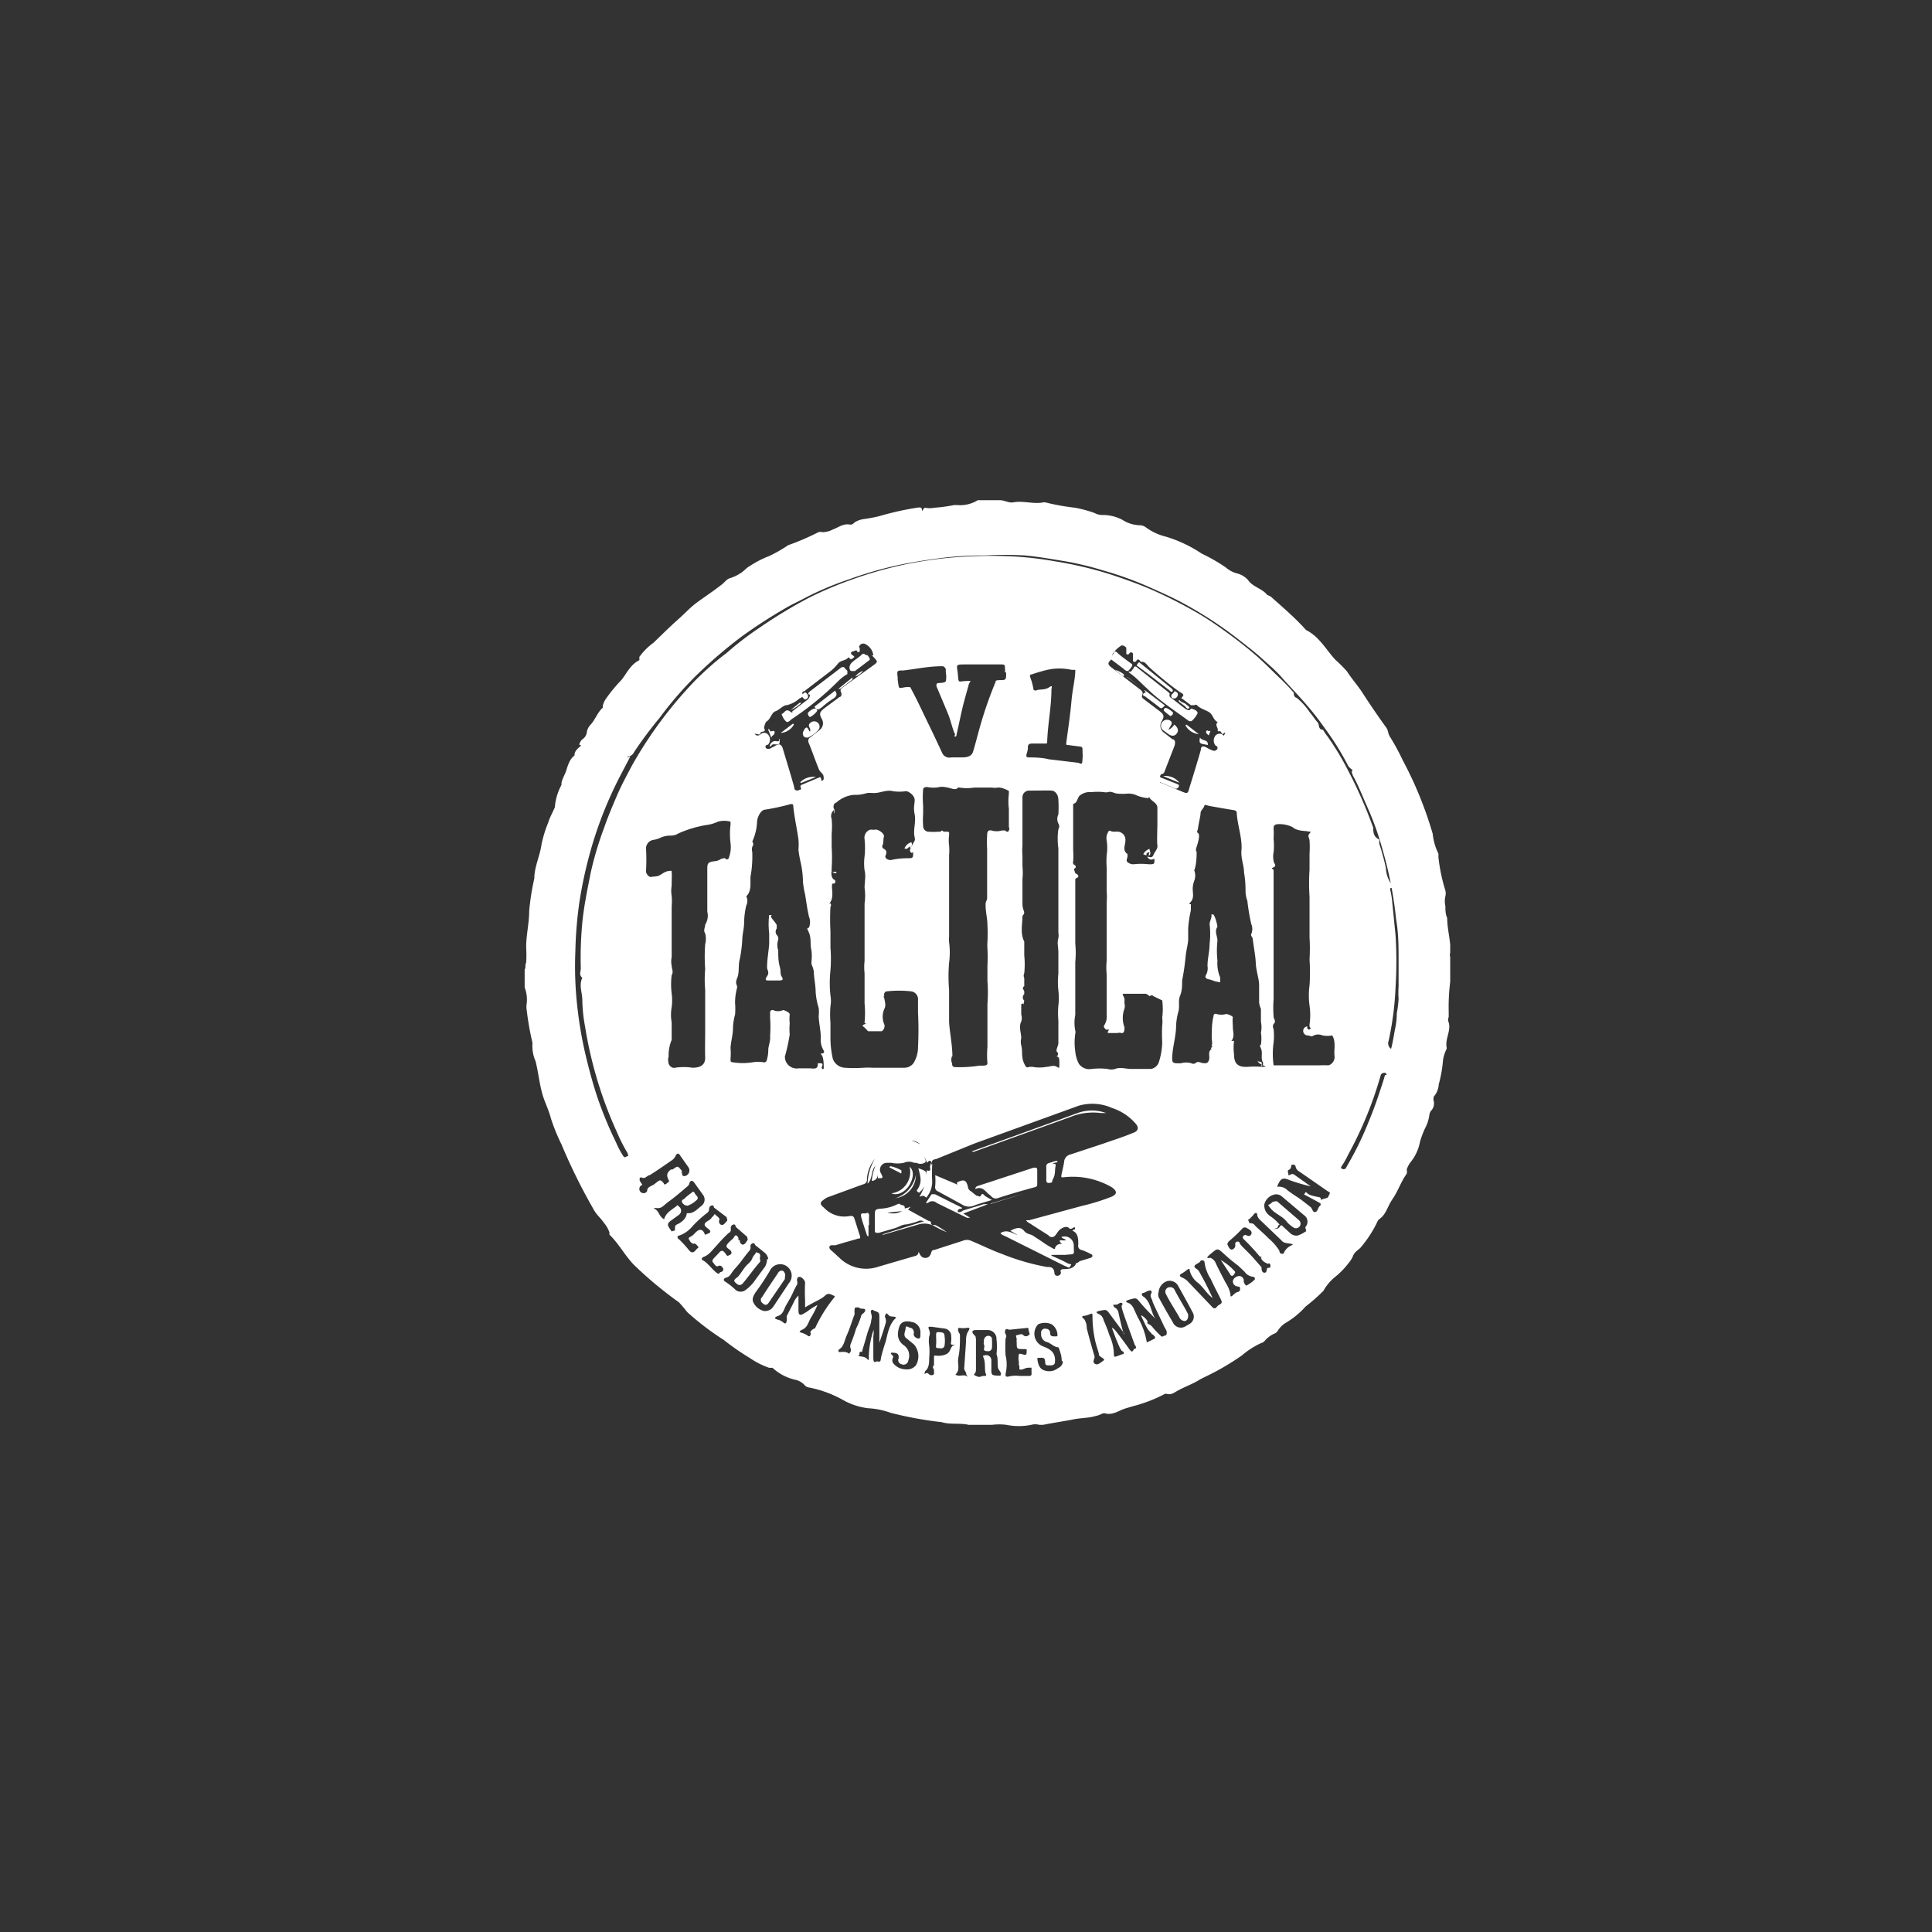 <svg id="Capa_3" data-name="Capa 3" xmlns="http://www.w3.org/2000/svg" viewBox="0 0 64 64"><rect x="0" y="0" width="64" height="64" fill="#333333" stroke="none"/><defs><style>.cls-1{fill:none;}.cls-2{fill:#fff;}</style></defs><rect class="cls-1" width="64" height="64"/><path class="cls-2" d="M32.39,16.57h.73c.16,0,.3.1.45.07.34-.06.67.07,1,0h.05a7.43,7.43,0,0,0,1,.18,4.5,4.5,0,0,1,.63.17.56.56,0,0,0,.24.07,1.4,1.4,0,0,1,.69.16,1.11,1.11,0,0,0,.59.18.34.34,0,0,1,.19.07,1.86,1.86,0,0,0,.67.31,4.42,4.42,0,0,1,1.18.56,5.73,5.73,0,0,1,.8.46A.9.9,0,0,0,41,19a.75.75,0,0,1,.34.21c.16.24.47.28.64.5l0,0a.42.42,0,0,1,.18.11c.36.32.73.64,1.06,1a.27.27,0,0,0,.12.09,1.56,1.56,0,0,1,.37.31c.19.2.34.44.53.64a4.54,4.54,0,0,1,.38.38c.16.25.36.47.52.72s.51.77.78,1.14a.35.35,0,0,1,.06.14.59.59,0,0,0,.06.16,7.15,7.15,0,0,1,.42.77,12.69,12.69,0,0,1,1,2.45,1.92,1.92,0,0,0,.19.66s0,.08,0,.12a5.81,5.81,0,0,0,.23,1.1.4.4,0,0,1,0,.19.7.7,0,0,0,0,.32c0,.13,0,.27.06.4,0,.29.07.58.1.88v.27a.22.22,0,0,0,0,.14c0,.27,0,.55,0,.82a6.84,6.84,0,0,0-.05,1c0,.06,0,.11,0,.17a.22.22,0,0,0,0,.18c.08.28-.12.54-.07.82a.14.14,0,0,1,0,.06,1.19,1.19,0,0,0-.12.38,4.08,4.08,0,0,1-.14.79.65.65,0,0,1-.16.4.28.28,0,0,0,0,.18.35.35,0,0,1-.08.28.26.26,0,0,0-.07.15,1.31,1.31,0,0,1-.15.46,3.16,3.16,0,0,0-.16.43,1.53,1.53,0,0,1-.29.65.81.81,0,0,0-.15.27.34.34,0,0,1,0,.14c-.19.26-.29.58-.47.84s-.21.52-.46.68a.54.54,0,0,0-.07.13,4,4,0,0,1-.53.8c-.09.09-.21.15-.25.28a.92.92,0,0,1-.13.21,2.68,2.68,0,0,1-.5.51,1.61,1.61,0,0,0-.35.43,5.92,5.92,0,0,1-.59.52,2.74,2.74,0,0,1-.64.53.8.8,0,0,0-.28.27.23.23,0,0,1-.12.1.89.89,0,0,0-.3.22.24.24,0,0,1-.13.09,2.68,2.68,0,0,0-.64.41,8.52,8.52,0,0,1-1.24.72l-.14.07c-.26.17-.56.26-.82.42s-.27,0-.4.09a4.8,4.8,0,0,1-1,.38l-.27.08c-.21.07-.39.21-.62.17a.19.19,0,0,0-.14,0,.9.9,0,0,1-.23.08c-.24.07-.49.06-.73.11s-.65.11-1,.18h-.12a.5.5,0,0,0-.27,0,2.07,2.07,0,0,1-.82,0,1.91,1.91,0,0,0-.48,0h-.3l-.09,0c-.13,0-.26,0-.38,0-.3-.07-.6,0-.9-.09a12.24,12.24,0,0,1-1.69-.31,2.56,2.56,0,0,0-.74-.15,2.25,2.25,0,0,1-.88-.3,3.84,3.84,0,0,0-1.09-.39.22.22,0,0,1-.14-.08.58.58,0,0,0-.29-.17,1.63,1.63,0,0,1-.77-.4s-.07,0-.11,0a2.65,2.65,0,0,1-.65-.33,8.07,8.07,0,0,1-.85-.59,9.14,9.14,0,0,1-1.22-.93,4.15,4.15,0,0,0-.27-.32A12.79,12.79,0,0,1,21,41.9c-.3-.31-.5-.7-.81-1a.25.25,0,0,1,0-.07A1,1,0,0,0,20,40.5c-.1-.15-.23-.25-.32-.41a19.2,19.2,0,0,1-1.08-2.18,6.45,6.45,0,0,1-.35-.86c-.06-.24-.17-.47-.25-.7-.13-.4-.16-.81-.26-1.2a1.23,1.23,0,0,1-.1-.6,9.58,9.58,0,0,1-.19-1.07.77.77,0,0,1,0-.26,1.11,1.11,0,0,0-.07-.51v-.6c.05-.06,0-.14.05-.22a4.41,4.41,0,0,0,0-.52c0-.4.1-.79.1-1.19a8.08,8.08,0,0,1,.17-1.08c0-.39.19-.75.24-1.14a4.18,4.18,0,0,1,.22-.71c.05-.17.15-.34.22-.51A1.86,1.86,0,0,1,18.6,26s0,0,0-.06.08-.23.13-.34.1-.43.3-.57c0-.18.14-.25.25-.36v0s0,.05-.09,0a.31.31,0,0,1,.13-.2.32.32,0,0,0,.12-.22.46.46,0,0,1,.12-.24c.16-.17.23-.41.41-.57,0,0,0-.05,0-.07a.74.74,0,0,1,.1-.22,5.27,5.27,0,0,1,.52-.63c.18-.23.3-.51.59-.65,0,0,0,0,0,0s0-.08,0-.11a2.1,2.1,0,0,1,.47-.47c.26-.25.52-.51.79-.75s.34-.33.53-.49.63-.44.93-.68c.1-.07.17-.19.29-.22a1.33,1.33,0,0,0,.32-.15c.13-.07.21-.19.33-.25a3.23,3.23,0,0,1,.64-.33,4.89,4.89,0,0,0,.63-.36,8.28,8.28,0,0,0,1-.43.25.25,0,0,1,.14,0,.78.78,0,0,0,.34-.09c.19-.07.35-.21.58-.16,0,0,.08,0,.12-.06a.74.74,0,0,1,.29-.12,5.12,5.12,0,0,0,.54-.1,9.89,9.89,0,0,1,1.31-.29c.07,0,.11,0,.11.09s.05-.1.12-.08a.66.66,0,0,0,.28,0,5.13,5.13,0,0,0,.67-.09s.06,0,.09,0A1.11,1.11,0,0,0,32.39,16.57Zm-1.5,22c-.05-.05-.05-.21-.18-.05l-.08-.19c0,.07.08.13,0,.19a.29.29,0,0,1-.27,0s-.05,0-.08,0a.41.41,0,0,0-.34,0,1,1,0,0,1-.41,0h-.14a.23.23,0,0,0-.2.36c.07.15.07.15-.11.15v-.14c0,.11-.06.22-.2.23a1.52,1.52,0,0,1,.12-.5c-.16.17-.08.42-.26.59a1.71,1.71,0,0,1,.24-.82,1.17,1.17,0,0,0-.26.64c0,.1,0,.17-.15.21l-1.12.41a.51.51,0,0,0-.16.09c-.13.09-.14.15,0,.26a.92.92,0,0,0,.87.28c.08,0,.11,0,.14.08s.11.35.17.53,0,.12-.08.15-.47.13-.71.21l-.12,0c-.11,0-.12.11,0,.19l.25.23a1.26,1.26,0,0,0,1.29.29l1.2-.35a.15.15,0,0,0,.13-.15c.05.12.1.21.22.21s.17-.08.2-.18.07-.07.12-.09l.93-.3a.33.33,0,0,1,.26,0c.36.15.7.32,1.06.45a7.59,7.59,0,0,0,1.46.42c.12,0,.23,0,.25.2a.09.09,0,0,0,.11.09c.05,0,.12-.06.1-.12s0-.1.11-.1.33,0,.4-.2c0,0,.06,0,.11-.06l.36-.11a.11.11,0,0,0,.07-.06.07.07,0,0,0-.06-.07,1.85,1.85,0,0,0-.29-.13.14.14,0,0,1-.12-.18c0-.18,0-.38-.19-.46,0-.06.09,0,.08-.09s-.12.09-.2,0-.28,0-.37.13a.76.76,0,0,1-.08.11.14.14,0,0,1-.23,0l-.55-.35c-.06-.05-.15-.07-.19-.15l.11,0,1.73-.47a7.2,7.2,0,0,0,1-.31c.19-.09.17-.19,0-.31A2.57,2.57,0,0,0,35.23,39c-.08,0-.08,0-.07-.07s.07-.29.09-.44a.27.27,0,0,1,.22-.25l1.06-.35c.34-.12.69-.23,1-.36.18-.06.21-.18.08-.32a1.77,1.77,0,0,0-.78-.51,1.6,1.6,0,0,0-1.1-.07l-3.45,1.25L31,38.4c-.09,0-.18.07-.11.19Zm-3.7-3.67c.17,0,.09-.1.09-.11a.67.67,0,0,1-.09-.41c0-.24-.06-.47-.07-.71a1.37,1.37,0,0,0,0-.28,2.28,2.28,0,0,1-.1-.52c0-.22-.05-.43-.06-.64s-.09-.24-.08-.36a1.72,1.72,0,0,0,0-.39c-.05-.19,0-.39-.08-.58s-.08-.11,0-.18a.47.47,0,0,0,0-.35c-.06-.25-.09-.5-.13-.74a2.93,2.93,0,0,1-.07-.41,3.18,3.18,0,0,0-.07-.62,3.88,3.88,0,0,1-.08-.45,2,2,0,0,0,0-.34c-.05-.36-.13-.71-.17-1.08,0-.06,0-.11-.1-.09a7.65,7.65,0,0,1-.83.18c-.13,0-.25.21-.27.38a1.78,1.78,0,0,1-.16.68s0,0,0,0a.13.13,0,0,1,0,.17.37.37,0,0,0,0,.18,3.78,3.78,0,0,1-.06.82c0,.07,0,.14,0,.22s0,.3-.14.42a.06.06,0,0,0,0,0,.34.34,0,0,1,0,.31,2.6,2.6,0,0,0-.07.56c0,.18-.05.35-.06.53a4.18,4.18,0,0,1-.09.71c-.05.2,0,.41-.08.6s0,.21,0,.31a1.86,1.86,0,0,0-.07.52,2.22,2.22,0,0,1,0,.38,1.83,1.83,0,0,0-.07.46c0,.22-.07.43-.08.65a2,2,0,0,1,0,.35c0,.1,0,.11.08.12a2.06,2.06,0,0,0,.65,0,1.08,1.08,0,0,1,.36,0,.09.09,0,0,0,.11-.07,1.2,1.2,0,0,0,.05-.33c0-.15.08-.3.06-.46a4.28,4.28,0,0,0,0-.62s0-.11,0-.18a.08.08,0,0,1,.1-.07.39.39,0,0,0,.33,0c.05,0,.23.09.22.14a1.5,1.5,0,0,0,0,.3,2.21,2.21,0,0,0,0,.37A5.83,5.83,0,0,1,26,35a.39.39,0,0,0,.45.39c.12,0,.25,0,.37,0s.29.06.27-.17c0,0,0,0,.06,0s.13,0,.08.11,0,0,0,.06.07,0,.06,0S27.31,35,27.19,34.92Zm14.47.22c0,.09.18,0,.13.15s0,0,.05,0a0,0,0,0,0,0-.07c-.09-.14,0-.31-.07-.47s0-.09,0-.13a1.26,1.26,0,0,0,0-.39.88.88,0,0,0,0-.36c0-.14,0-.29,0-.43a.73.73,0,0,1-.06-.21c0-.19,0-.38,0-.58s-.1-.47-.11-.72-.07-.53-.1-.8c0-.06-.08-.11-.05-.17a.42.42,0,0,0,0-.33,6.88,6.88,0,0,1-.13-.77,1,1,0,0,1-.06-.3,3.45,3.45,0,0,0-.05-.64c0-.17-.06-.35-.08-.52s0-.21,0-.31c0-.37-.13-.73-.16-1.11,0-.08,0-.11-.14-.13s-.47-.08-.7-.12-.21-.08-.24,0-.12.14-.12.23-.06.31-.08.47-.07.13,0,.19,0,.3-.05.45,0,.13,0,.19,0,.41-.08.59a0,0,0,0,0,0,0,.48.48,0,0,1,0,.35.8.8,0,0,0-.05.26c0,.14.05.3-.06.43s0,.06,0,.09,0,.12,0,.19a3.94,3.94,0,0,0-.09.6c0,.12,0,.25,0,.37s-.06.35-.08.52a8.09,8.09,0,0,1-.12.84c0,.17,0,.34-.07.51s0,.36-.06.54a2.13,2.13,0,0,0-.07.44c0,.36-.12.71-.13,1.07,0,.11,0,.17.12.18a1.08,1.08,0,0,0,.18,0,.62.62,0,0,1,.33,0,.14.14,0,0,0,.14,0c.09-.09.18,0,.28,0s.13,0,.17-.11-.06-.28.1-.37h0c-.08,0,0-.05,0-.06s.05,0,.07,0-.11,0-.08-.05,0-.17,0-.25c0-.24,0-.48.06-.72,0-.07.05-.09.1-.07a.58.58,0,0,0,.32,0c.06,0,.24.08.22.12s0,.23,0,.34.07.3-.05.43v0s0,0,.09,0a1.77,1.77,0,0,0,0,.46c0,.3.14.42.45.4s.36,0,.54,0S41.68,35.27,41.66,35.14ZM38,28.38c.09,0,.16.06.21-.06s.15-.2.13-.32,0-.5,0-.75,0-.33,0-.49-.18-.21-.25-.32,0,0-.06,0a1.37,1.37,0,0,1-.35-.08.65.65,0,0,0-.34-.07,1.67,1.67,0,0,1-.31,0c-.11,0-.21-.09-.32-.05a.33.33,0,0,1-.14,0,2.06,2.06,0,0,0-.42,0,.53.53,0,0,0-.39.12c-.08.09-.07.24-.21.27a.23.23,0,0,0,0,0c0,.28,0,.57,0,.85s0,.45,0,.68a2.48,2.48,0,0,1,0,.38.09.09,0,0,0,.06.12s.06.06,0,.1,0,.1,0,.14.1.05.11.12-.1.05-.1.12,0,.43,0,.65,0,.43,0,.65,0,.54,0,.82a3.11,3.11,0,0,1,0,.61c0,.38,0,.76,0,1.14,0,.2,0,.41,0,.61a1.3,1.3,0,0,0,0,.52.17.17,0,0,1,0,.1,2,2,0,0,0,0,.59,1.09,1.09,0,0,0,.12.41.42.42,0,0,0,.42.17,2.35,2.35,0,0,1,.53,0,.43.43,0,0,0,.25,0c.17-.07.35,0,.53,0s.44,0,.66,0a.34.34,0,0,0,.25-.2,2.27,2.27,0,0,0,.12-.69,4.93,4.93,0,0,1,0-.55,1.13,1.13,0,0,0,0-.26,2.18,2.18,0,0,0,0-.57L38.21,33c-.05-.06-.13,0-.13,0s-.09-.08-.13-.08c-.21,0-.41,0-.62,0s-.14,0-.08.16,0,0,0,0,0,.1,0,.16a.33.33,0,0,1,0,.17.88.88,0,0,0,0,.62c0,.07,0,.21-.1.19s-.1,0-.15,0h-.27c-.08,0,0-.08,0-.11s0,0-.06,0-.12-.1-.1-.13a.55.55,0,0,0,.09-.37c0-.19,0-.37,0-.56s0-.51,0-.77a2.37,2.37,0,0,1,0-.46c0-.23,0-.46,0-.7s0-.38,0-.57,0-.43,0-.64a2.8,2.8,0,0,0,0-.41c0-.26,0-.51,0-.77a2.67,2.67,0,0,1,0-.4,1.61,1.61,0,0,0,0-.49.37.37,0,0,1,.06-.29c0-.07.1,0,.15,0s.08,0,.12,0a.27.27,0,0,1,.29.3c0,.15-.11.32.07.44,0,0,0,.06,0,.09s-.06.13,0,.18a.31.31,0,0,0,.2.07,2.1,2.1,0,0,1,.5,0c.19,0,.2,0,.19-.18C38.18,28.46,38.1,28.53,38,28.38Zm-10.46.49c0,.1,0,.21.09.27a.07.07,0,0,1,0,.13c-.08,0-.06,0-.07.08s.06.36-.05.53,0,0,0,.05a.09.09,0,0,1,0,.11,7.3,7.3,0,0,0,0,.81c0,.17,0,.36,0,.54a4.7,4.7,0,0,1,0,.75,3.93,3.93,0,0,0,0,.84,1,1,0,0,1,0,.35,3.35,3.35,0,0,0,0,.55c0,.17,0,.35,0,.52a3.08,3.08,0,0,0,.08.68.45.45,0,0,0,.39.29,4.42,4.42,0,0,0,.63,0,2.4,2.4,0,0,1,.28,0c.21,0,.42,0,.63,0s.28,0,.42,0a.38.38,0,0,0,.32-.15,1,1,0,0,0,.15-.53,11,11,0,0,0,0-1.15c0-.14,0-.28,0-.42a.26.26,0,0,0-.23-.28,3.56,3.56,0,0,0-.8,0,.08.08,0,0,0-.08.06.07.07,0,0,0,0,.09c.05,0,.06,0,0,0s0,.07,0,.11.06.19,0,.31a.64.64,0,0,0,0,.54.21.21,0,0,1-.09.21l-.4,0s-.07,0-.06,0-.07-.08-.11-.12-.12-.06,0-.11,0,0,0-.06a3.32,3.32,0,0,0,0-.63c0-.34,0-.68,0-1a1.87,1.87,0,0,1,0-.41c0-.23,0-.45,0-.67s0-.44,0-.66,0-.38,0-.57a1.81,1.81,0,0,0,0-.52c0-.2.05-.39,0-.58a1.77,1.77,0,0,1,0-.46,2.73,2.73,0,0,0,0-.57.28.28,0,0,1,.2-.32.53.53,0,0,0,.17,0c.1,0,.3.14.27.24s0,.19-.05.29a.09.09,0,0,0,.05.11c.1.05.09.13.06.21s0,.06,0,.09a.21.21,0,0,0,.22.06,2.61,2.61,0,0,1,.48-.05c.21,0,.21,0,.21-.21,0,0-.05.07-.09,0s0-.09,0-.1.08-.18.14-.27a.2.2,0,0,0,0-.11c-.06-.25.05-.5,0-.76s0-.32,0-.48-.22-.3-.29-.29a1.54,1.54,0,0,1-.43,0c-.22-.06-.43.07-.65.06s-.14,0-.21,0a1.21,1.21,0,0,1-.43.06,1,1,0,0,0-.59.26c-.06,0-.12.11-.07.21a.15.15,0,0,1,0,.15s0-.08,0-.12a.26.26,0,0,0-.08.3,2.69,2.69,0,0,1,0,.49c0,.15,0,.3,0,.44a5.3,5.3,0,0,1,0,.69s0,.1,0,.13.07,0,.13,0S27.72,29,27.54,28.87Zm4,6.11a.31.31,0,0,0,0,.25c0,.05,0,.12.11.12a4.25,4.25,0,0,0,.8-.05h.13s.14,0,.13-.08a3.25,3.25,0,0,1,0-.54c0-.36,0-.73,0-1.09,0-.11,0-.22,0-.33a5,5,0,0,0,0-.77c0-.16,0-.33,0-.5a5.42,5.42,0,0,0,0-.57,1.49,1.49,0,0,1,0-.21,5.48,5.48,0,0,0,0-.57c0-.23-.07-.46-.06-.7,0-.08.05-.12.05-.19s0-.35,0-.52c0-.37,0-.74,0-1.11a3.23,3.23,0,0,1,0-.44c0-.07,0-.2.14-.17a.6.6,0,0,0,.35,0s.08,0,.1,0,.09.1.13,0,0-.08,0-.12c0-.2,0-.4,0-.6a2,2,0,0,1,0-.49s0-.1,0-.1-.23-.13-.37-.11-.13,0-.2,0-.39,0-.58,0a1.55,1.55,0,0,1-.48,0,.11.11,0,0,0-.11.05s-.06,0-.09,0-.29-.1-.46-.07a1,1,0,0,1-.42,0s-.13,0-.13.08a3.25,3.25,0,0,0,0,.54c0,.09,0,.2,0,.28a2.61,2.61,0,0,0,0,.4.19.19,0,0,0,.15.18,2.54,2.54,0,0,0,.39,0s.05,0,.05,0,0-.08.09,0l.07,0c.11,0,.12,0,.11.12a1.29,1.29,0,0,0,0,.34,1.71,1.71,0,0,1,0,.32c0,.18,0,.36,0,.54s0,.42,0,.62,0,.43,0,.64,0,.6,0,.9a1,1,0,0,0,0,.18,2.57,2.57,0,0,1,0,.68,5.5,5.5,0,0,0,0,.91c0,.35,0,.7,0,1S31.55,34.59,31.55,35Zm-9.4.05a.38.38,0,0,0,0,.15c0,.11.12.22.22.19a1.89,1.89,0,0,1,.58,0c.27,0,.43-.1.42-.35s0-.61,0-.92,0-.77,0-1.15c0-.05,0-.11,0-.16a4,4,0,0,1,0-.69,5.62,5.62,0,0,1,0-.82.72.72,0,0,0,0-.36c-.07-.1,0-.2,0-.29s0,0,0,0a.55.55,0,0,0,.07-.43c0-.24,0-.48,0-.71s0-.44,0-.66,0-.27.23-.3a.45.45,0,0,0,.23-.08c.05,0,.11-.05.15,0s.07,0,.09,0a1,1,0,0,0,.07-.52,2.56,2.56,0,0,1,0-.62s0-.09,0-.09a.75.75,0,0,0-.42,0,1.27,1.27,0,0,1-.38.11,3.7,3.7,0,0,0-.93.28.45.45,0,0,1-.25.07.8.8,0,0,0-.34.07.81.81,0,0,1-.22.07.29.29,0,0,0-.26.27,6.78,6.78,0,0,1,0,.78c0,.08.11.2.17.18s.19,0,.29-.06.19-.13.31-.14.07,0,.08.05,0,.26,0,.39a.43.43,0,0,0,0,.05,1,1,0,0,0,0,.34,2.09,2.09,0,0,1,0,.35c0,.25,0,.5,0,.75s0,.51,0,.76c0,.06,0,.12,0,.17a.65.65,0,0,0,0,.28c0,.1.07.21,0,.31a2.47,2.47,0,0,0,0,.61,1.69,1.69,0,0,1,0,.45,1.46,1.46,0,0,0,0,.51v.58C22.18,34.61,22.14,34.82,22.15,35Zm11.76-1.76s0-.06-.07,0a0,0,0,0,0,0,.06c0,.09,0,.19,0,.28a.36.36,0,0,1,0,.23c-.09.18,0,.37,0,.55a.5.5,0,0,0,0,.24c.05.19,0,.37.08.56s.1.18.2.15l.09,0a1.23,1.23,0,0,0,.47,0c.11,0,.23-.07.34,0s.07,0,.08,0a1.52,1.52,0,0,0,0-.21S35.1,35,35,35,35,35,35,35s0,0,0,0a.1.1,0,0,0,0-.17s0-.05,0-.06.05-.14.06-.2c0-.25,0-.5,0-.76a2.8,2.8,0,0,1,0-.5,2.1,2.1,0,0,0,0-.5,2.62,2.62,0,0,1,0-.56c0-.23,0-.45,0-.68s-.05-.32,0-.49a.59.59,0,0,0,0-.19c0-.19,0-.38,0-.57s0-.27,0-.4,0-.41,0-.61,0-.41,0-.61,0-.4,0-.6a2.21,2.21,0,0,1,0-.63.18.18,0,0,0,0-.19.33.33,0,0,1,0-.3,3.87,3.87,0,0,0,0-.48c0-.17-.1-.3-.22-.31s-.49,0-.73,0a.22.22,0,0,0-.24.23c0,.32,0,.64,0,.95s0,.43,0,.65a1.72,1.72,0,0,0,0,.32c0,.13,0,.24,0,.35a2.06,2.06,0,0,1,0,.43c0,.27,0,.54,0,.81s.13.27,0,.41c0,.28-.08.58.06.85,0,0,0,0,0,0s0,.31,0,.46a2.91,2.91,0,0,1,0,.59.18.18,0,0,0,0,.16c0,.08,0,.19,0,.27-.1.06,0,.13,0,.18s0,0,0,.08a.15.15,0,0,0,0,.22C33.94,33.14,33.91,33.2,33.91,33.27Zm9.4.74s0,.12.08.09,0-.07,0-.1,0,0,0-.06a2.22,2.22,0,0,0,0-.63,2.5,2.5,0,0,1,0-.67,6.07,6.07,0,0,0,0-.85,6.15,6.15,0,0,0,0-.74c0-.11,0-.23,0-.34,0-.35,0-.69,0-1a6.76,6.76,0,0,1,0-.9c0-.18,0-.35,0-.53a3.24,3.24,0,0,0,0-.44c0-.07-.08-.14,0-.23s0-.05-.06-.07-.35,0-.5-.14a1,1,0,0,0-.42-.1c-.11,0-.22,0-.21.15s0,.23,0,.35a2.06,2.06,0,0,1,0,.43.71.71,0,0,0,0,.29c0,.07.12.16,0,.21s0,.06,0,.09,0,.33,0,.49c0,.36,0,.73,0,1.09s0,.57,0,.86,0,.69,0,1,0,.56,0,.83a3.87,3.87,0,0,0,0,.59c0,.08.1.15,0,.24a.17.17,0,0,0,0,.17,2.14,2.14,0,0,1,0,.44,2.75,2.75,0,0,0,0,.76s0,0,0,0l.17,0c.25,0,.5,0,.75,0h.63a1.93,1.93,0,0,1,.24,0c.12,0,.23-.14.23-.27a1.71,1.71,0,0,1,0-.32c0-.14,0-.28-.08-.4h.08s0,0,0,0,0,0-.08,0a.87.87,0,0,1-.32,0,.36.36,0,0,0-.29,0c-.08.06-.14,0-.19,0A.14.14,0,0,1,43.31,34Zm2.78.74c.06-.22.09-.44.13-.65a2.39,2.39,0,0,0,.06-.53,3.7,3.7,0,0,0,.06-.48,2.82,2.82,0,0,1,0-.41c0-.28,0-.56,0-.84,0-.46,0-.92-.08-1.37a13,13,0,0,0-.45-2.32,9.54,9.54,0,0,0-.53-1.47c-.15-.34-.28-.68-.46-1,0-.05-.07-.11,0-.17s0,0,0,0-.12-.08-.15-.14a8.83,8.83,0,0,0-.77-1.24c-.25-.36-.52-.69-.8-1s-.42-.45-.63-.69-.43-.42-.66-.63-.62-.51-.93-.75a13,13,0,0,0-1.68-1.08c-.35-.19-.71-.35-1.07-.51a11.32,11.32,0,0,0-1.6-.58,10.35,10.35,0,0,0-1.25-.3c-.44-.07-.87-.15-1.32-.19a11.65,11.65,0,0,0-1.32,0,11,11,0,0,0-1.41.08c-.54.07-1.07.15-1.6.27a12.69,12.69,0,0,0-1.52.45,10.12,10.12,0,0,0-1.4.59c-.24.13-.49.24-.72.38a16.66,16.66,0,0,0-1.43.93,15.66,15.66,0,0,0-1.51,1.3,12,12,0,0,0-1.19,1.38A13.34,13.34,0,0,0,21,24.92a.23.23,0,0,1-.22.14c0,.05.08,0,.1,0l-.36.69a13.12,13.12,0,0,0-.91,2.27,14.47,14.47,0,0,0-.41,1.82,13.28,13.28,0,0,0-.14,1.66,12,12,0,0,0,.07,1.9,13.42,13.42,0,0,0,.3,1.68c.11.45.23.89.38,1.33a12.87,12.87,0,0,0,.6,1.44,2.79,2.79,0,0,0,.24.45c.05.08.09,0,.14,0s0-.06,0-.1a5.58,5.58,0,0,1-.35-.69A13.54,13.54,0,0,1,19.38,34a5.14,5.14,0,0,1-.09-.87c0-.25-.12-.49,0-.74-.12-.09-.05-.21-.05-.32a12.32,12.32,0,0,1,.06-1.61c.06-.53.17-1.05.27-1.56a11.24,11.24,0,0,1,.45-1.5c.12-.35.27-.7.42-1.05s.32-.66.5-1a13.85,13.85,0,0,1,1-1.53,14.06,14.06,0,0,1,1.12-1.31c.31-.3.62-.59,1-.87a10.39,10.39,0,0,1,1.12-.86,16,16,0,0,1,1.66-1,12.74,12.74,0,0,1,1.32-.56,13.57,13.57,0,0,1,2-.56c.38-.07.77-.13,1.15-.17a15,15,0,0,1,2.22-.06,11.71,11.71,0,0,1,1.45.17,12.72,12.72,0,0,1,1.75.41c.49.16,1,.34,1.43.53a15.13,15.13,0,0,1,1.65.85c.31.19.61.4.91.62s.58.44.86.68.51.48.76.72a6.63,6.63,0,0,1,.52.54c0,.06,0,.14.1.17a2.18,2.18,0,0,1,.43.48c.09.1.16.22.25.32s0,.23.19.26a.1.1,0,0,1,0,0,1.7,1.7,0,0,0,.15.22,9.29,9.29,0,0,1,.66,1.09,15.07,15.07,0,0,1,.85,1.93c0,.13,0,.3.2.39s0,0,0,0,0,.09,0,.14a7.44,7.44,0,0,1,.22.81,1,1,0,0,0,.28.65c-.15,0-.15,0-.13.1a2.74,2.74,0,0,1,.05.28l.12,1.2a13.94,13.94,0,0,1,0,1.71A10.32,10.32,0,0,1,46,34.48.22.22,0,0,0,46.09,34.75ZM33.29,22.27a.49.49,0,0,0,0-.13c0-.1,0-.13-.12-.13-.39,0-.77,0-1.16,0s-.31,0-.28.32,0,.24.26.23.13,0,.1.12-.14.49-.2.74-.13.6-.2.9c0,0,0,.09-.05.08s0-.05,0-.07c-.1-.21-.14-.45-.23-.67s-.26-.62-.39-.93c0-.06,0-.09.05-.1s.22,0,.26-.06a.74.74,0,0,0,0-.3s0-.07,0-.1-.06-.11-.13-.1c-.43,0-.85.09-1.27.14-.23,0-.22,0-.19.26a.17.17,0,0,0,0,.07c.05.31,0,.26.28.22,0,0,.09,0,.13,0,.22.4.41.82.61,1.23s.3.63.45.95a.26.26,0,0,0,.3.15c.11,0,.23,0,.34,0s.32,0,.38-.18.17-.62.26-.93a13.47,13.47,0,0,1,.49-1.39c0-.07.08-.05.12-.06.23,0,.23,0,.23-.25Zm-8.31,2c.05.09.1.13.21.06a.17.17,0,0,1,.25,0,.25.25,0,0,1,0,.34s-.12,0-.07.11a.14.14,0,0,0,.17,0l.19-.1c.1-.05.15,0,.19.08.13.44.27.88.39,1.32,0,.11.09.13.19.08l.71-.3c.09,0,.08-.07.07-.15s-.12-.14-.15-.22c-.12-.29-.22-.59-.34-.88a.14.14,0,0,1,.06-.19l.29-.23a.28.28,0,0,0,.08-.38c-.09-.17-.07-.22.09-.35l.5-.37c.05,0,.09-.08.05-.16s0-.12.07-.17l1-.72c.16-.12.15-.12,0-.28s0,0,0-.06a.49.49,0,0,0-.3-.38c-.08,0-.1,0-.15.06s0,.06,0,.1,0,.07,0,.1a.06.06,0,0,1-.09,0c0-.08-.1,0-.14,0s-.11.06,0,.13,0,.07,0,.1a.08.08,0,0,1-.11,0s0-.07-.07,0-.23.07-.31.17a1.47,1.47,0,0,1-.31.3l-.81.62s-.08,0-.06.08,0,.12-.1.16a.94.94,0,0,1-.42.22c-.12,0-.23.15-.37.2s-.16.27-.31.35a.52.52,0,0,0-.07.21c.1.16-.12.08-.12.17S25,24.28,25,24.31Zm15.61,0c-.06,0-.09.1-.13,0s-.14,0-.12-.08-.11-.17,0-.27c-.14-.06-.15-.21-.25-.3s-.32-.13-.44-.26a.06.06,0,0,0-.08,0s-.08,0-.12,0l-.28-.21s-.07,0,0-.07,0-.11-.08-.15a11.32,11.32,0,0,1-1-.81c-.06-.05-.1-.12-.17-.17s-.12,0-.15-.05-.09-.09-.13,0a.07.07,0,0,1-.11,0s0-.07,0-.11,0-.09,0-.13-.08-.09-.13,0a.06.06,0,0,1-.09,0s0-.07,0-.11,0-.05,0-.08-.08-.09-.14-.09-.33.24-.33.34a.21.21,0,0,1-.06.16c-.1.09-.06.14,0,.2l1,.77c.06.05.09.1.06.17s0,.1.05.14l.54.41c.13.11.14.16.06.31a.28.28,0,0,0,.07.39l.28.22c.09,0,.1.11.07.21l-.33.85a.12.12,0,0,1-.08.09c-.09,0-.07.15-.09.22s.06.07.1.09l.64.27c.19.08.2.07.25-.12.13-.42.26-.84.38-1.26,0-.13.08-.14.2-.07a1.11,1.11,0,0,0,.19.09.12.12,0,0,0,.16-.06c0-.07,0-.07-.06-.1a.26.26,0,0,1,0-.34.18.18,0,0,1,.26,0C40.49,24.42,40.54,24.38,40.59,24.28Zm-4.86,1c.13.07.12,0,.13-.13s0-.19,0-.28,0-.12-.09-.13l-.39-.05c-.05,0-.06,0-.06-.06.06-.46.13-.91.17-1.36s.11-.67.13-1c0-.05,0-.07,0-.07l-.12,0a1.85,1.85,0,0,0-.81,0,4.91,4.91,0,0,0-.51.15c-.07,0-.07.05-.05.1a2.12,2.12,0,0,1,.1.36c0,.07.05.09.13.06s.26,0,.39-.09.09,0,.08.07c0,.57-.12,1.14-.14,1.71,0,.07,0,.09-.1.08l-.35,0c-.13,0-.2,0-.19.17A1,1,0,0,1,34,25c0,.07,0,.09.08.09s.44,0,.65.06Zm-9.06,18v-.19a5.82,5.82,0,0,1,0-.59c0-.07-.12-.21-.2-.19s-.07.09-.06.16a.24.24,0,0,1,0,.08,3.59,3.59,0,0,0-.17.34c-.06.12-.13.24-.2.36s-.09.29-.26.35-.11.1,0,.13a.4.4,0,0,1,.17.09c.08.07.1,0,.11-.05s0-.11,0-.16l.23-.45a.6.6,0,0,1,.16-.23c0,.18,0,.34,0,.5s.08.16.18.09a.91.91,0,0,0,.13-.08,2,2,0,0,1,.32-.2,3.13,3.13,0,0,1-.21.41c-.09.14-.11.32-.28.4s-.09.09,0,.12a.8.8,0,0,1,.16.08s.05.06.09,0a.1.1,0,0,0,0-.11A.28.28,0,0,1,27,44a4.77,4.77,0,0,1,.62-1s.07-.06,0-.08-.17-.12-.29,0S26.9,43.16,26.67,43.31Zm17.06-3.52.2-.06c.06,0,.08-.07.11-.13s0-.07-.06-.1l-.85-.59c-.08-.06-.19-.1-.21-.22a.08.08,0,0,0-.08-.07c-.05,0-.06,0-.07.07s-.05.09-.09.11,0,.1,0,.15.05,0,.07,0a.11.11,0,0,1,.12,0l.55.39a5.79,5.79,0,0,1-.71-.21c-.14-.06-.25-.09-.34.08s-.06.14,0,.14a.39.39,0,0,1,.27.11c.16.13.34.23.5.35l.28.22c.06.05.06.18.15.16s.08-.14.15-.2,0-.1,0-.1-.29-.16-.44-.24-.09,0-.06-.07.05-.05.1,0,.22.09.34.11S43.76,39.71,43.73,39.79Zm-5.92,3.82a.61.61,0,0,1,.2.19s0,.08,0,.08.12.06.15.1a2.68,2.68,0,0,0,.28.3c.06.08.11,0,.16,0s.05-.07.05-.12-.08-.15-.11-.23c-.12-.26-.25-.51-.36-.77,0-.08-.1-.16-.05-.26s0-.07,0-.1-.07,0-.1,0l-.14.07c-.1,0-.08.09,0,.13.24.18.23.5.38.72-.17-.17-.34-.34-.49-.52s-.14-.17-.36-.11-.07.1,0,.13a.43.43,0,0,1,.15.2l.12.26a2.43,2.43,0,0,1,.3.83s0,.06,0,0l.27-.13s0,0,0-.06l-.07-.07a.09.09,0,0,1-.06-.06C38,44.05,37.93,43.85,37.81,43.61Zm-8.88.47a.45.45,0,0,1,0,.21c0,.24,0,.48,0,.72s.08.11.15.13.09,0,.1-.09.09-.36.15-.54.1-.61.36-.82c-.08-.07-.18,0-.26-.09s-.07-.05-.1,0a.09.09,0,0,0,0,.1.28.28,0,0,1,0,.2c-.06.21-.13.41-.2.62,0-.25,0-.51,0-.77s0-.22-.19-.3c0,0-.05-.05-.08,0s0,.07,0,.11a.3.3,0,0,1,0,.21c0,.11-.06.23-.1.35s-.11.38-.17.57,0,.12-.08.13,0,.1-.07.13.19,0,.28.1.05,0,.06,0v-.06A3,3,0,0,1,28.93,44.08Zm8.31.13-.46-.62c-.13-.18-.13-.17-.34-.13s-.08.09,0,.13a.3.3,0,0,1,.12.19,4.14,4.14,0,0,1,.19.49,1.58,1.58,0,0,1,.15.64c0,.06,0,.09.09.06l.19-.07c.07,0,.06-.08,0-.1s-.14-.25-.2-.38l-.15-.4a.36.36,0,0,1,.13.11c.15.19.3.39.44.59s.13,0,.19,0,.05-.08,0-.13l-.25-.69c-.06-.17-.12-.33-.17-.5s.06-.14,0-.19-.13.05-.2.05h0s-.08,0-.09,0a.11.11,0,0,0,.06.1.23.23,0,0,1,.11.16C37.12,43.79,37.16,44,37.24,44.21Zm-5,.11c.06,0,.09,0,.09.09s0,.29,0,.43,0,.38,0,.57-.15.14,0,.21.16,0,.25,0,.11,0,.07-.09,0-.33-.06-.49,0-.07,0-.09a.17.17,0,0,1,.25.15v.29c0,.19,0,.21.21.22,0,0,.07,0,.09,0a.13.13,0,0,0,0-.12s0,0-.06-.09,0-.35-.07-.5,0,0,0,0a2.11,2.11,0,0,0,0-.5.29.29,0,0,0-.31-.3h-.38c-.11,0-.14.06-.07.14S32.35,44.28,32.28,44.32ZM22,40.39c.06-.22.25-.31.4-.43s0-.05.08,0a.17.17,0,0,1,0,.29l-.22.16c-.16.11-.17.16-.06.31s0,.08.08.06.08,0,.08-.08,0-.11.09-.15.29-.17.3-.36c0,0,0,0,.05,0,.19,0,.3-.14.43-.24a.26.26,0,0,0,.05-.38L23,39.18c-.07-.09-.12-.08-.16,0a.18.18,0,0,1-.08.13c-.19.16-.38.33-.59.48s-.23.24-.41.23-.08,0,0,.08S21.85,40.31,22,40.39Zm3.45,1.32a.35.35,0,0,0-.14-.23l-.3-.24s0-.08-.09-.05a.1.1,0,0,0-.06.1.18.18,0,0,1-.06.17c-.15.18-.28.38-.44.55s-.15.28-.33.32c0,0-.12.06,0,.13a2.39,2.39,0,0,1,.35.28.27.27,0,0,0,.31,0,1.37,1.37,0,0,0,.35-.37l.31-.42A.58.58,0,0,0,25.41,41.71Zm16.74-1c.09,0,.16,0,.2-.07s.07-.06.12,0l.22.2a.3.3,0,0,0,.25.09.91.91,0,0,0,.26-.13c.06,0,0-.1,0-.15a.26.26,0,0,0,0-.36l-.77-.65a.28.28,0,0,0-.25-.07.44.44,0,0,0-.34.34c0,.18.07.28.19.37a1.47,1.47,0,0,1,.32.29s-.05,0-.06.07S42.2,40.68,42.15,40.74ZM25.32,43.43a.33.33,0,0,0,.3-.15l.51-.77a.38.38,0,1,0-.63-.41,7.92,7.92,0,0,1-.47.71c-.07.11-.14.23-.06.36A.52.52,0,0,0,25.32,43.43Zm13.06-.63a.28.28,0,0,0,0,.17c.15.28.31.56.47.83a.29.29,0,0,0,.43.13l.12-.07a.28.28,0,0,0,.1-.4c-.15-.29-.31-.57-.47-.86a.32.32,0,0,0-.37-.16A.42.42,0,0,0,38.38,42.8Zm2.9-.21a1.08,1.08,0,0,0,.29-.21c0-.05,0-.08-.09-.09a.38.38,0,0,1-.25-.16l-.21-.2a5.71,5.71,0,0,1-.47-.39c-.22-.2-.21-.2-.45,0s0,.11,0,.13a.31.31,0,0,1,.18.19c.1.21.21.42.32.63a1.06,1.06,0,0,1,.16.38c0,.08,0,.12.12,0a.41.41,0,0,1,.11-.07s.09,0,.09-.1-.05-.07-.11-.09a.17.17,0,0,1-.13-.18.23.23,0,0,1,.21-.16.15.15,0,0,1,.15.17C41.21,42.53,41.26,42.56,41.28,42.59ZM30.63,45.52s.08-.08.14,0a.12.12,0,0,0,.17,0s0-.09,0-.13-.08-.11,0-.16,0,0,0,0,0-.17,0-.25,0-.08.09-.07.35,0,.43-.16.06-.16.18-.2c-.15,0-.15,0-.13-.13a.86.86,0,0,0,0-.16.25.25,0,0,0-.22-.25l-.43-.06c-.12,0-.12,0-.08.11a.26.26,0,0,1,0,.21,1,1,0,0,0,0,.3,2,2,0,0,1,0,.42c0,.13,0,.28-.09.39A.15.15,0,0,0,30.63,45.52ZM40.17,43c-.19-.14-.3-.35-.48-.5a.74.74,0,0,1-.28-.41c0-.06,0-.09-.12,0a1,1,0,0,1-.13.09c-.1.05-.1.1,0,.14a.62.62,0,0,1,.17.11l.81.85c.06.07.11.09.18,0s.2-.07.13-.22-.24-.46-.34-.69a1.31,1.31,0,0,1-.21-.57.08.08,0,0,0-.15,0c-.06.06-.16.08-.18.14s.1.1.14.16l0,0A9.83,9.83,0,0,1,40.17,43Zm-5,2.07a.87.87,0,0,0-.05-.28.78.78,0,0,0-.06-.16c-.14,0-.24-.13-.37-.17a.26.26,0,0,1-.2-.29.13.13,0,0,1,.17-.15c.08,0,.13.07.13.16s.09.09.16.09.08,0,.08-.06a.44.44,0,0,0-.19-.34.54.54,0,0,0-.45,0,.45.45,0,0,0,.16.73c.21.08.39.17.4.44,0,.12,0,.19-.16.19s-.16,0-.17-.14-.11-.11-.19-.11-.07,0-.06.08.05.28.21.33a.47.47,0,0,0,.47-.07A.26.26,0,0,0,35.21,45.11ZM30,45.36a.38.38,0,0,0,.34-.13.6.6,0,0,0-.06-.69L30,44.31c-.09-.1,0-.21,0-.32s.12,0,.17,0,.12.09.1.18.06.15.14.17.08-.08.08-.14,0,0,0-.08a.34.34,0,0,0-.3-.33c-.2-.05-.35,0-.4.16s-.11.41.13.6a.42.42,0,0,1,.17.51.16.16,0,0,1-.23.13.14.14,0,0,1-.09-.2c0-.1,0-.17-.18-.18s0,.09,0,.13-.07.12,0,.22A.53.53,0,0,0,30,45.36Zm3.79.22.31,0c.09,0,.07-.08.07-.13s0-.13,0-.14-.12,0-.15,0-.15.07-.22.06,0-.09-.05-.15v-.11a.59.59,0,0,1,0-.23c0-.08.14,0,.2,0h0c.08,0,.05-.08.06-.13s0-.06-.1-.06c-.23,0-.23,0-.23-.21a.66.66,0,0,1,0-.14s-.05-.11,0-.11.17-.07.22,0a.12.12,0,0,0,.17,0c.08,0,0-.13,0-.2S34,44,33.92,44l-.49.05s-.1-.05-.12,0a.13.13,0,0,0,0,.14.13.13,0,0,1,0,.15,4.91,4.91,0,0,0,0,.55,1.3,1.3,0,0,1,0,.62c0,.07,0,.11.1.09A1,1,0,0,1,33.77,45.58ZM23,41.2c-.1,0-.13-.07-.17-.13s0-.08.06-.11.12-.1.17-.15.17-.13.25,0,0,.1.13.06.11-.1,0-.18-.15-.15,0-.24.11-.1.17-.15.05-.11.09-.06.15.1.13.17a.12.12,0,0,0,.08.17c.07,0,.11-.07.16-.12s0-.1,0-.14L23.65,40s0-.08-.07-.07a.12.12,0,0,0-.09.11.16.16,0,0,1-.08.15,3.8,3.8,0,0,0-.47.43,1,1,0,0,1-.44.31c-.06,0-.09.07,0,.13a3.59,3.59,0,0,1,.32.35c.08.1.15.1.23,0s.11-.06.07-.12S23,41.17,23,41.2Zm1.51-.12a.13.13,0,0,0,.09.15c.08,0,.11-.08.15-.13s0-.09,0-.13l-.38-.33s0-.11-.09-.07a.11.11,0,0,0-.07.13c0,.07,0,.11-.08.15a5,5,0,0,0-.39.41c-.14.14-.24.31-.44.38,0,0-.12.06,0,.12s.27.26.41.38.11,0,.16,0,.12-.07.08-.13-.08-.11-.16-.07-.12-.07-.17-.12,0-.08,0-.11l.19-.2c.07-.09.13-.11.21,0s.06.1.14.07.11-.11,0-.19-.14-.11,0-.25l.14-.13s.05-.12.1-.08S24.47,41,24.46,41.08Zm21.42-5.47s0-.07-.05-.07-.11,0-.14.07a12.48,12.48,0,0,1-1,2.49c-.09.16-.16.33-.27.49s0,.1,0,.13.08,0,.1,0l.18-.32a10.49,10.49,0,0,0,.58-1.22c.12-.29.23-.58.33-.88S45.82,35.83,45.88,35.61Zm-4.06,6s-.09.06-.15,0a6.89,6.89,0,0,0-.52-.56s-.07-.06,0-.12a.09.09,0,0,1,.11,0,.1.1,0,0,0,.15-.09c0-.08-.09-.12-.16-.16a.12.12,0,0,0-.13,0,4.37,4.37,0,0,1-.44.42s-.1.08-.06.15.07.16.15.14a.14.14,0,0,0,.1-.16.08.08,0,0,1,.06-.1c.06,0,.07,0,.09.06s.3.31.44.47l.28.32c0,.06,0,.18.1.18S41.94,42,42,42s.1,0,.08-.1-.08,0-.13-.06a.3.3,0,0,1-.18-.17S41.82,41.62,41.82,41.58ZM21.36,39.52a.11.11,0,0,0,.08-.08c0-.1.09-.13.16-.17a.41.41,0,0,0,.11-.07c.16-.13.17-.13.28,0l0,0s0,.08.1,0,.08-.06.05-.13-.1-.2.09-.33l.05,0c.17-.12.17-.12.27,0s0,.06,0,.08-.08,0,0,0,0,.15.13.14a.19.19,0,0,0,.12-.3l-.26-.37c-.06-.1-.11-.1-.16,0a.38.38,0,0,1-.16.17c-.23.16-.46.32-.7.47-.07,0-.13.11-.23.09a.09.09,0,0,0-.1,0s0,.06,0,.09l.09.14A.09.09,0,0,0,21.36,39.52Zm10.28,6c.11.11.25,0,.37.06s0,0,0-.06-.07-.13-.07-.19l.06-.86c0-.13,0-.26.08-.38s0-.11-.07-.1a.74.74,0,0,1-.21,0c-.06,0-.07,0-.06.08s.06.1.06.16c0,.24,0,.48-.05.72S31.83,45.38,31.64,45.54Zm11.18-4.3c-.14-.06-.27,0-.38-.14l-.69-.66a.33.33,0,0,1-.1-.15c0-.12-.07-.12-.15,0l-.12.12c-.07,0,0,.07,0,.11s.12,0,.17.07.32.29.47.45a1.77,1.77,0,0,1,.36.41s0,.09.07.1.07,0,.1-.07A.5.5,0,0,1,42.82,41.24Zm-6.63,2.38c0-.08,0-.1-.08-.07a.66.66,0,0,1-.2.06c-.08,0-.08.06,0,.1A.53.53,0,0,1,36,44c.08.32.17.63.26.94,0,.08-.08.17,0,.23s.16,0,.24-.06.12-.06,0-.14-.09-.07-.1-.13-.08-.25-.11-.38A3.77,3.77,0,0,1,36.19,43.62Zm-8.06,1.23a.13.13,0,0,0,.05-.15.22.22,0,0,1,0-.16,5.17,5.17,0,0,0,.18-.51,2.58,2.58,0,0,0,.18-.46s0,0,0,0,.14-.09.12-.16-.14,0-.21-.08l-.06,0c-.06,0-.07,0-.08.06s0,.11,0,.17c-.09.22-.15.45-.25.67s-.09.37-.26.49a.05.05,0,0,0,0,.09C27.94,44.78,28.05,44.77,28.13,44.85Zm2-7.07a1.94,1.94,0,0,1,.36.15A.49.49,0,0,0,30.14,37.78Z"/><path class="cls-2" d="M32.31,39.39c0-.09.06-.09.1-.11l1.83-.6c.1,0,.12,0,.12.09l0,.43c0,.08,0,.11-.09.13-.41.11-.82.23-1.22.36a.19.19,0,0,1-.22-.07l-.11-.09C32.62,39.43,32.51,39.29,32.31,39.39Z"/><path class="cls-2" d="M34.82,41.59c.17.08.35.15.51.24s.18,0,.13.11-.12,0-.18,0l-2-1a.31.31,0,0,1-.14-.09c.21-.14.39,0,.58.07l-.25-.15c.21-.11.34-.13.45,0s.21.1.31.17.22.14.33.22a3.21,3.21,0,0,0,.31.19s.08.05.08,0,.09-.17.23-.14c-.11-.1-.09-.14,0-.12l.12,0c0-.06-.11-.05-.14-.11a.3.3,0,0,1,.41.27c0,.35.07.28-.29.32l-.43,0Z"/><path class="cls-2" d="M30.84,40.57a.67.67,0,0,0-.44,0l-1.1.32a.06.06,0,0,1-.07,0l1.37-.43a.2.2,0,0,0-.2,0,2.54,2.54,0,0,1-.37.1c-.16,0-.29.11-.44.14l-.48.14c-.11,0-.13,0-.13-.09s0-.36,0-.53.06-.16.17-.18a1.38,1.38,0,0,0,.6-.16,0,0,0,0,1,.07,0c0,.07.17,0,.15.15a.76.76,0,0,0,.2-.06l-.09.1.67.37s.11,0,.09.1Zm-1.44-.4a.63.63,0,0,0,.48-.05Z"/><path class="cls-2" d="M32.86,39.75c-.22.07-.43.12-.63.2a.43.43,0,0,1-.38-.06l-.77-.42a.15.15,0,0,1-.1-.18,2.11,2.11,0,0,0,0-.36l.78.33s-.06,0-.06-.09c.24-.12.32-.08.37.18a.19.19,0,0,0,.09.11l.19.15c.07,0,.11.06.14,0s.06-.09.13,0A2.19,2.19,0,0,0,32.86,39.75Z"/><path class="cls-2" d="M31.91,40.2l.23.14s-.08,0-.11,0l-1-.49a.21.21,0,0,0-.29,0s0,0-.07,0l.19-.29s.07,0,.11,0l.9.45c0,.06-.11,0-.14.09s.11.06.17,0l.69-.21s.08,0,.14,0Z"/><path class="cls-2" d="M32.19,38.14l1-.36,2.51-.91a1.38,1.38,0,0,1,.94,0s0,0,0,0-.12,0-.18,0a2,2,0,0,0-1,.13l-3.19,1.15S32.25,38.17,32.19,38.14Z"/><path class="cls-2" d="M30.88,38.59a5.25,5.25,0,0,0,0,.56.81.81,0,0,1-.17.49s0,.06-.07,0-.13,0-.18,0a2.75,2.75,0,0,0,.16-.34c-.07.1-.1.18-.21.2a1.5,1.5,0,0,0,.29-.73v0c.2.06.07-.11.12-.16a.19.19,0,0,0,0-.08Z"/><path class="cls-2" d="M34.86,38.55c.12,0,.12,0,.1.12s0,.24-.07.37,0,.12-.09.14-.14,0-.14-.08,0-.29,0-.44a.11.11,0,0,1,.08-.13l.22-.07s.06,0,.07,0,0,.06-.07.05Z"/><path class="cls-2" d="M28.77,40.58v.29s0,.07,0,.08-.05,0-.06-.06c-.06-.19-.13-.38-.18-.57s.1-.1.16-.13.1,0,.1.08a3,3,0,0,0,0,.31Z"/><path class="cls-2" d="M30.42,38.7c.29.1.3.11.23.37a1,1,0,0,1-.18.41s0,.06-.07,0,0-.06,0-.09a.55.55,0,0,0,.09-.39A2.21,2.21,0,0,0,30.42,38.7Z"/><path class="cls-2" d="M29.53,39.53a.71.71,0,0,0,.6-.88c.15.12.14.36,0,.6S29.72,39.62,29.53,39.53Z"/><path class="cls-2" d="M32.81,39.87l1.13-.34v0l-1.12.35Z"/><path class="cls-2" d="M29.67,39.69a1,1,0,0,0,.67-.77A.78.78,0,0,1,29.67,39.69Z"/><path class="cls-2" d="M29.49,38.63a1.28,1.28,0,0,1,.37.14s0,0,0,.07-.05,0-.07,0l-.33-.17Z"/><path class="cls-2" d="M30.84,40.58c.05,0,.09,0,.13,0s.27.15.4.24a3.3,3.3,0,0,1-.53-.27Z"/><path class="cls-2" d="M25.73,30.64s0,.08,0,.12a.17.17,0,0,0,0,.21.17.17,0,0,1,.05.16.53.53,0,0,0,0,.35c0,.18,0,.36.05.54s0,.23.07.34,0,.12-.12.12-.2,0-.3,0-.16,0-.07-.14,0-.2,0-.29c0-.26.05-.52.07-.78l0-.35a2.51,2.51,0,0,1,0-.61s0,0,.06,0,0,0,0,.05S25.67,30.53,25.73,30.64Z"/><path class="cls-2" d="M40.33,30.7c-.11.15,0,.31,0,.46a2.91,2.91,0,0,0,0,.66,1.2,1.2,0,0,0,.09.56s0,.1,0,.14-.07,0-.11,0-.17-.06-.27-.08-.14-.07-.08-.16A.46.46,0,0,0,40,32c0-.25.07-.49.07-.74a2.72,2.72,0,0,0,0-.64c0-.11.08-.21.06-.33s0,0,0,0,0,0,.05,0S40.31,30.56,40.33,30.7Z"/><path class="cls-2" d="M38.08,28.12c0,.07.06.14,0,.21s0-.11,0-.1-.11,0-.1.07-.07,0-.11,0A.37.37,0,0,1,38.08,28.12Z"/><path class="cls-2" d="M30.15,28.11s0-.05,0-.07,0,0,0,0-.09.05-.09.07-.08,0-.1,0a.35.35,0,0,1,.23-.21A.18.18,0,0,1,30.15,28.11Z"/><path class="cls-2" d="M26.82,23s0-.06,0-.09l1.05-.8c.05,0,.07,0,.1,0a.52.52,0,0,0,.1.11c0,.05,0,.08,0,.11a1.46,1.46,0,0,0-.28.21,10,10,0,0,1-1.56,1.28c-.15.13-.16.13-.26,0a.65.65,0,0,1-.08-.17c.08,0,.13-.19.27-.09s.07,0,.09,0l.51-.39S26.85,23.09,26.82,23Z"/><path class="cls-2" d="M28.81,21.81a.1.1,0,0,1,0,.05l-.49.37c-.05,0-.08,0-.12,0s-.11-.14,0-.26.23-.17.33-.27.11,0,.17,0S28.77,21.76,28.81,21.81Z"/><path class="cls-2" d="M26.84,24.23s0-.06,0-.08-.1-.13,0-.2a.18.18,0,0,1,.26,0,.17.17,0,0,1,0,.24.93.93,0,0,1-.27.21.16.16,0,0,1-.2,0,.16.16,0,0,1,0-.2.16.16,0,0,1,.08-.1c.05,0,.06.05.08.08S26.79,24.22,26.84,24.23Z"/><path class="cls-2" d="M27.66,22.88c.09.12.05.19-.05.26a2.42,2.42,0,0,0-.36.27c-.1.08-.18.15-.27,0Z"/><path class="cls-2" d="M26.77,23s0,0,0,0,0-.06.05-.08l.64-.48.41-.32s.06-.05.09,0,0,0,0,.07c-.35.28-.71.55-1.07.82Z"/><path class="cls-2" d="M27.17,25.74c.09.12,0,.18-.08.23s-.28.12-.42.18-.09.07-.12,0-.06-.11,0-.15Z"/><path class="cls-2" d="M27,23.47s.07,0,.07.08a.64.64,0,0,1-.23.2c-.05,0-.07-.07-.08-.11S26.91,23.47,27,23.47Z"/><path class="cls-2" d="M26.51,25.91a.61.61,0,0,1,.52-.17l-.5.2Z"/><path class="cls-2" d="M25.82,24.47c0,.11.05.2-.11.19s-.1,0-.18.06,0-.2.17-.17S25.77,24.5,25.82,24.47Z"/><path class="cls-2" d="M26.66,22.93a.17.17,0,0,1,.11.14c0,.06-.07.1-.1.1s-.11-.09-.12-.14S26.61,23,26.66,22.93Z"/><path class="cls-2" d="M28.24,22.44s0,0,0,.07l-.41.31s0,0-.06,0a0,0,0,0,1,0,0Z"/><path class="cls-2" d="M26.3,24a.54.54,0,0,1-.44.28l.41-.31Z"/><path class="cls-2" d="M26.19,23.52l0,0s0,0,0,0l.3-.24s.06,0,.06,0A1.14,1.14,0,0,1,26.19,23.52Z"/><path class="cls-2" d="M25.55,24.44l-.11-.29s.06,0,.07.06.15-.06.15.05S25.57,24.34,25.55,24.44Z"/><path class="cls-2" d="M28.33,22.41a.63.63,0,0,1,.26-.19A.49.49,0,0,1,28.33,22.41Z"/><path class="cls-2" d="M38.74,23c0,.06,0,.09.06.12l.49.38c.05,0,.09.06.14,0s.08,0,.11,0,.15.07.13.13a.82.82,0,0,1-.2.26s0,0-.08,0c-.47-.35-1-.69-1.39-1.08-.18-.16-.34-.34-.53-.48s0-.05,0-.09l.09-.12c0-.05.07-.06.12,0l1,.79S38.79,23,38.74,23Z"/><path class="cls-2" d="M37.51,22.05a.79.79,0,0,1-.14.18s-.09,0-.13-.06l-.41-.31c-.07-.05-.07-.09,0-.14a.36.36,0,0,0,.07-.1c0-.05.07-.05.11,0s.32.26.49.38A0,0,0,0,1,37.51,22.05Z"/><path class="cls-2" d="M38.9,24c.13.11.15.21.08.3s-.17.1-.3,0l-.16-.12a.19.19,0,0,1,0-.28.2.2,0,0,1,.28,0,.1.1,0,0,1,0,.11l-.1.17A.46.46,0,0,0,38.9,24Z"/><path class="cls-2" d="M38.85,22.87c0,.07-.06.06-.11,0l-.66-.51-.39-.29s-.07,0,0-.09.07,0,.1,0l1,.81S38.85,22.84,38.85,22.87Z"/><path class="cls-2" d="M37.92,22.86l.67.51c-.12.12-.12.12-.26,0l-.41-.31c-.05,0-.1-.07,0-.11S37.88,22.91,37.92,22.86Z"/><path class="cls-2" d="M39.05,26a.1.1,0,0,1-.15.11l-.47-.2c-.09,0-.09-.07-.06-.14s.09,0,.12,0l.5.2S39.05,26,39.05,26Z"/><path class="cls-2" d="M38.62,23.45c.05,0,.25.14.24.17a.12.12,0,0,1-.09.1s-.22-.16-.22-.19S38.57,23.45,38.62,23.45Z"/><path class="cls-2" d="M38.53,25.71a.58.58,0,0,1,.54.22Z"/><path class="cls-2" d="M39.75,24.43c.07.13.28.05.26.25C39.72,24.63,39.72,24.63,39.75,24.43Z"/><path class="cls-2" d="M38.9,22.9c.06,0,.13.06.12.11a.15.15,0,0,1-.11.13s-.11,0-.11-.08S38.86,23,38.9,22.9Z"/><path class="cls-2" d="M39.07,23.19c.06.09.18.08.25.17a0,0,0,0,1,0,0s.11.06.07.1-.09,0-.13-.06l-.21-.16s0,0,0-.05Z"/><path class="cls-2" d="M39.3,24l.41.32a.57.57,0,0,1-.44-.29Z"/><path class="cls-2" d="M37.34,22.42l.45.35s0,0,0,0,0,0,0,0l-.45-.34Z"/><path class="cls-2" d="M40.1,24.21l-.06.15s0,0,0,0-.12-.08-.08-.14S40,24.24,40.1,24.21Z"/><path class="cls-2" d="M36.94,22.19a.8.8,0,0,1,.29.15s0,0,0,.05,0,0-.05,0Z"/><path class="cls-2" d="M32.59,44.48c0-.08,0-.16.08-.21s.19,0,.19.09a2.81,2.81,0,0,1,0,.29.12.12,0,0,1-.11.11c-.09,0-.18,0-.15-.11S32.57,44.54,32.59,44.48Z"/><path class="cls-2" d="M22.78,39.94a.21.21,0,0,1-.19-.12c0-.06,0-.07.07-.1a1.5,1.5,0,0,1,.24-.2s.07-.09.11,0,.14.12.09.21A.85.85,0,0,1,22.78,39.94Z"/><path class="cls-2" d="M25.17,41.7a.11.11,0,0,1,0,.11c-.2.22-.37.48-.57.71a.13.13,0,0,1-.2,0c-.08-.06-.12-.11,0-.19s.22-.32.38-.46.12-.2.21-.3,0-.1.11-.07S25.18,41.61,25.17,41.7Z"/><path class="cls-2" d="M42.23,39.8a.11.11,0,0,1,.08,0l.72.62a.15.15,0,0,1-.2.23,1,1,0,0,1-.19-.16c-.14-.2-.39-.27-.54-.45s-.07-.11,0-.17A.16.16,0,0,1,42.23,39.8Z"/><path class="cls-2" d="M26,42.31s0,0,0,.06l-.54.79c-.06.09-.13.08-.21,0a.13.13,0,0,1,0-.2c.17-.27.35-.53.53-.8a.13.13,0,0,1,.16-.06A.19.19,0,0,1,26,42.31Z"/><path class="cls-2" d="M38.76,42.64a.15.15,0,0,1,.14.07c.14.28.32.55.46.83,0,.09,0,.15-.06.2s-.16,0-.21-.06c-.15-.28-.33-.53-.47-.82A.15.15,0,0,1,38.76,42.64Z"/><path class="cls-2" d="M40.44,41.74a1.89,1.89,0,0,1,.44.35c.08.07,0,.1,0,.12s-.08.11-.13,0Z"/><path class="cls-2" d="M31.12,44.66c-.11,0-.12,0-.11-.12s0-.19,0-.29,0-.13.1-.12.18,0,.18.14a1,1,0,0,1,0,.3C31.27,44.66,31.2,44.68,31.12,44.66Z"/></svg>